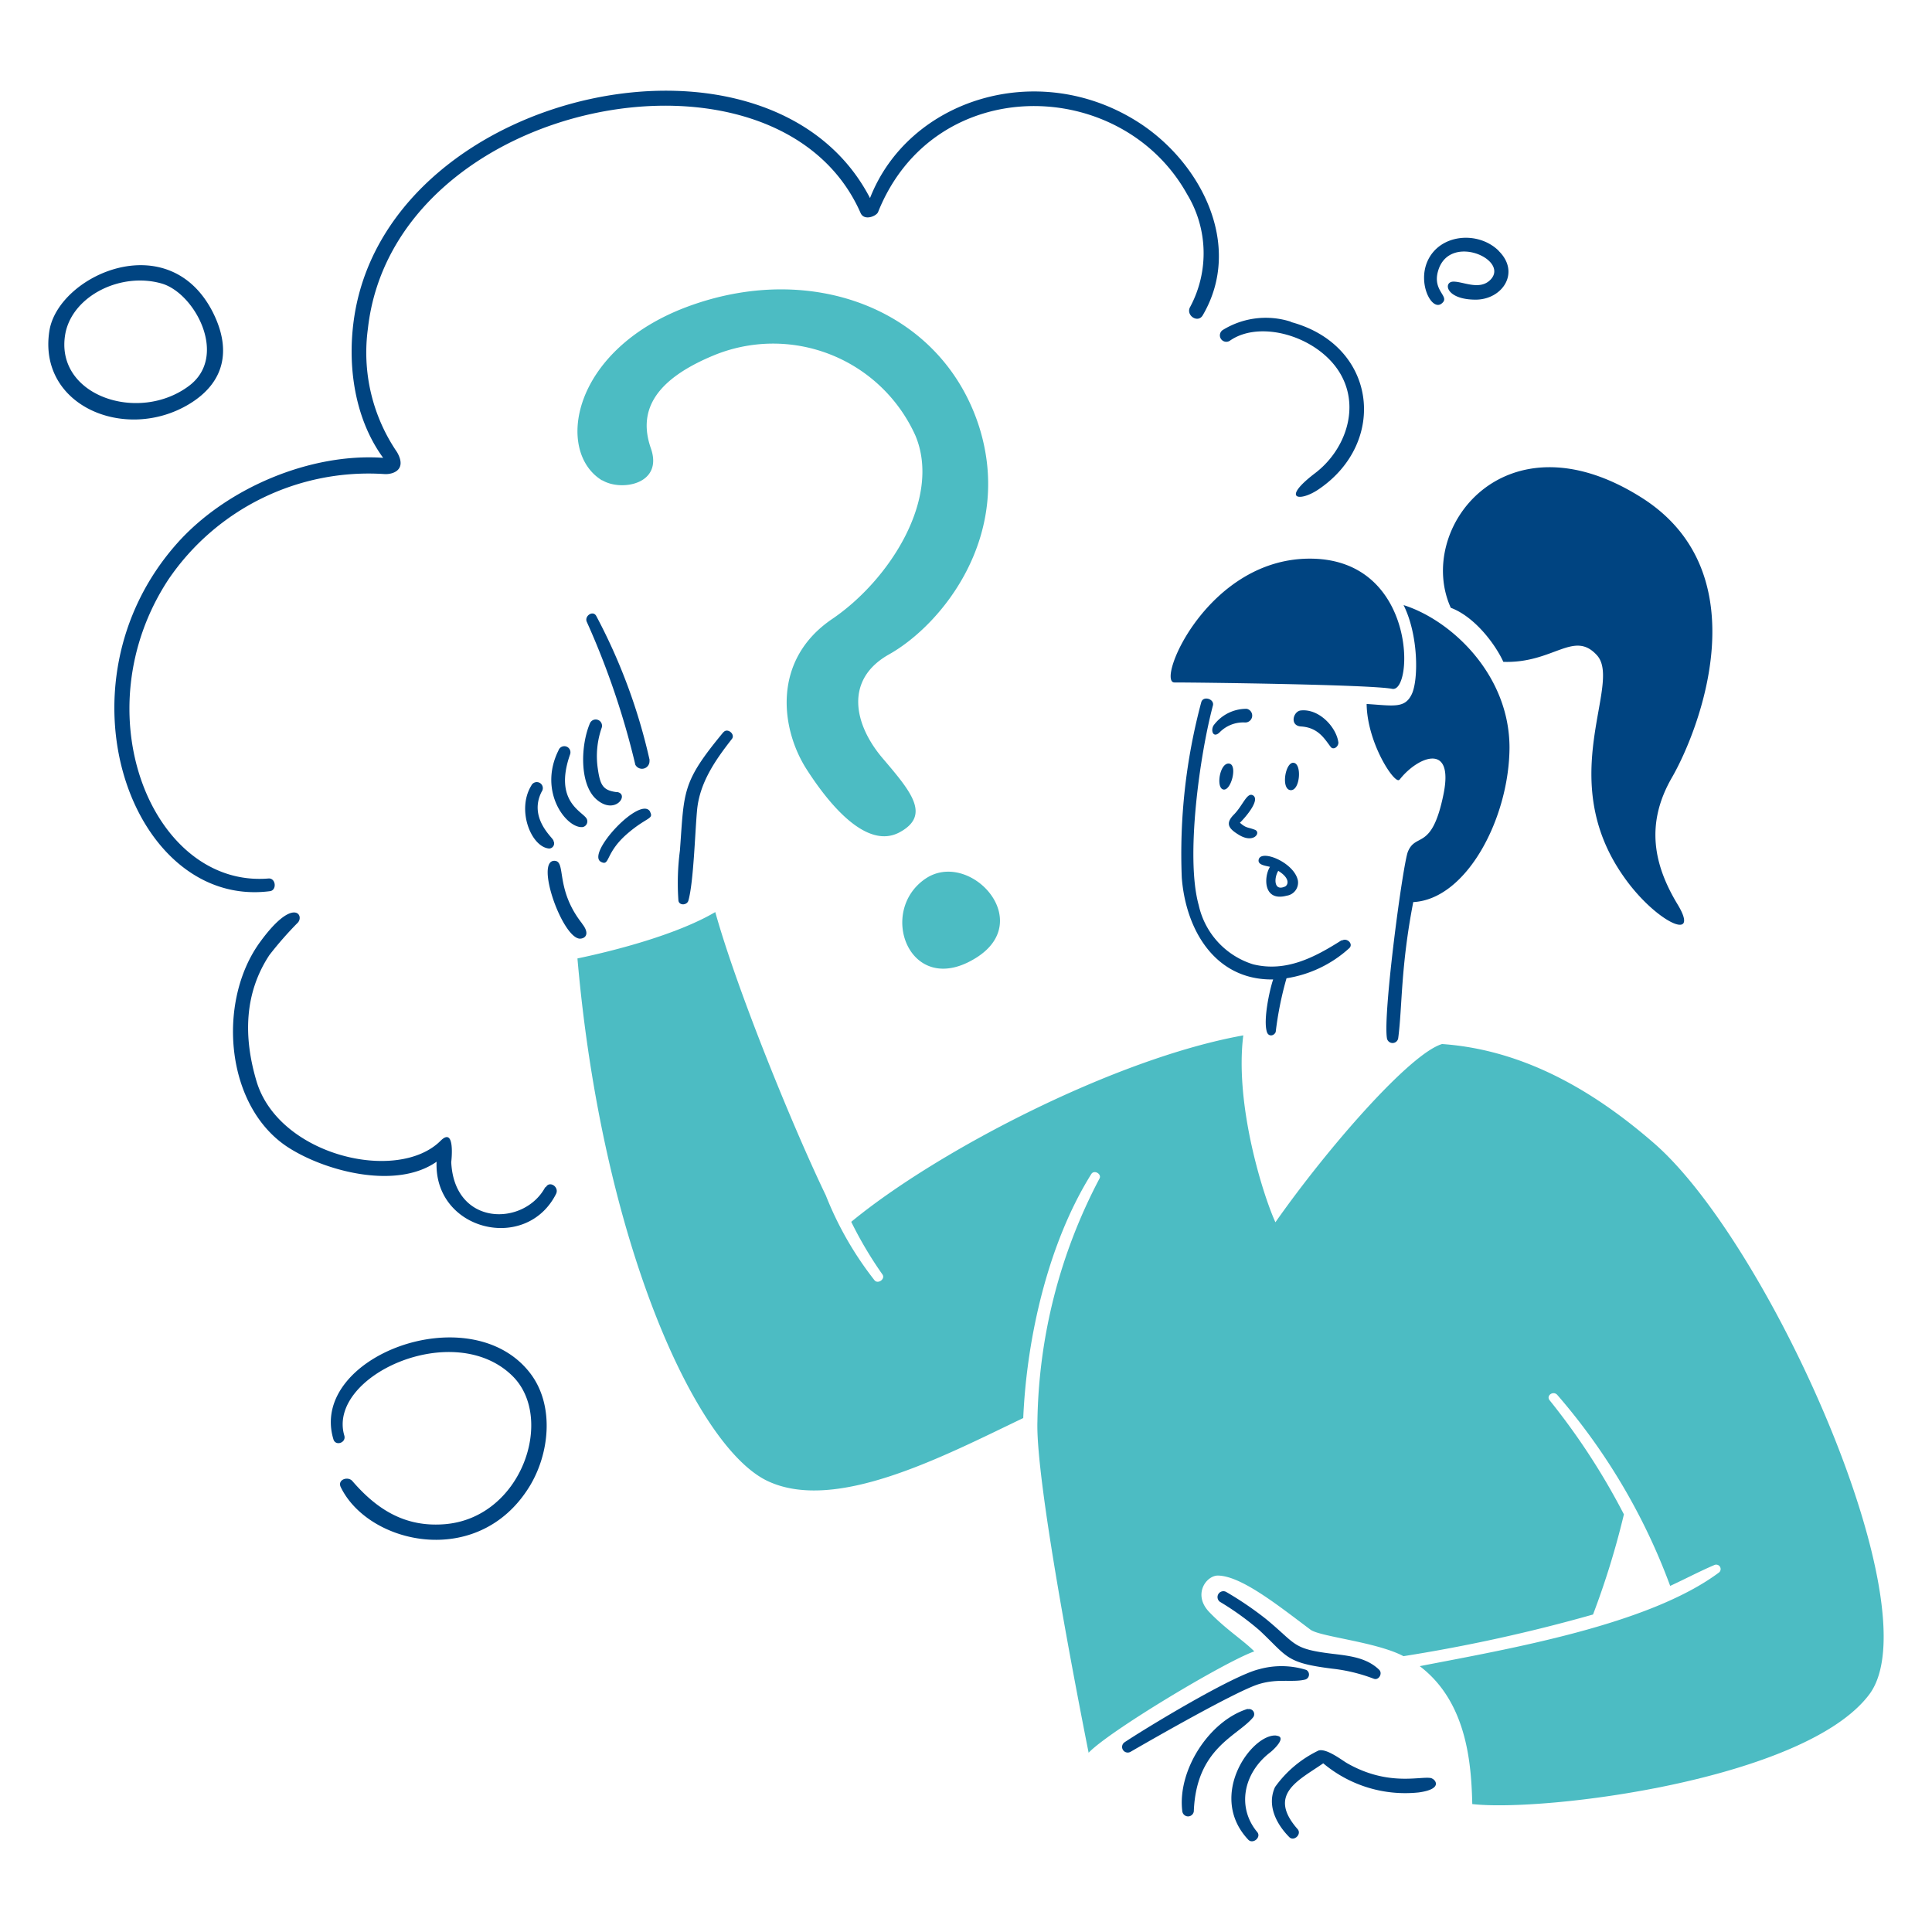<svg viewBox="0 0 200 200" height="200" width="200" xmlns="http://www.w3.org/2000/svg"><path d="M138.916,97.313c-2.8,1.78-5.774,3.358-9.2,2.511a8.283,8.283,0,0,1-5.626-6.125c-1.391-4.973.124-15.605,1.469-20.657.186-.676-.987-1.049-1.2-.365a60.585,60.585,0,0,0-2.021,18.194c.42,5.385,3.443,10.616,9.458,10.522-.388,1.151-1.041,4.228-.645,5.441.156.489.715.443.909,0a35.392,35.392,0,0,1,1.12-5.565,12.5,12.5,0,0,0,6.489-3.109c.482-.443-.249-1.142-.777-.777Zm16.709-28.8c-.831-1.818-2.953-4.663-5.44-5.595-3.684-8.145,5.588-20.394,19.779-11.386,12.365,7.849,5.884,24.155,3.109,28.965s-1.865,9.07.591,13.127-2.332,1.8-5.6-2.907c-7.173-10.22-.085-19.958-2.751-22.888-2.409-2.65-4.516.878-9.723.684ZM144.893,80.7c1.81-2.331,5.673-3.987,4.531,1.555-1.205,5.883-2.845,3.886-3.676,5.906-.513,1.228-2.581,16.639-2.177,19.29a.591.591,0,0,0,1.174,0c.427-3.249.241-7.282,1.554-14.067,5.534-.288,9.925-8.7,9.964-15.979,0-7.577-6.039-13.212-10.966-14.766,1.554,3.108,1.554,7.771.839,9.24s-1.842,1.182-4.663.995c.062,4.127,2.953,8.4,3.389,7.842ZM121.577,70.648c2.5,0,20.324.218,22.538.661s2.581-13.251-8.245-13.476S119.627,70.652,121.577,70.648Z" fill="#004481"/><path d="M127.258,79.049c-.979-.164-1.421,2.526-.614,2.682S128.129,79.2,127.258,79.049Zm1.8-5.673a4.214,4.214,0,0,0-3.428,1.718c-.327.536-.038,1.352.614.73a3.418,3.418,0,0,1,2.658-1.033.715.715,0,0,0,.156-1.415Zm9.481,3.427c-.23-1.55-2-3.466-3.886-3.256-.777.086-1.173,1.554,0,1.655,1.835.1,2.487,1.329,3.109,2.13C138.062,77.689,138.612,77.263,138.543,76.8Zm-6.217,13.345c1.368.847.971,1.554.653,1.647C131.86,92.261,131.875,90.886,132.326,90.148Zm2.02.94c-.439-1.872-3.948-3.256-4.056-2.029-.039.5.777.568,1.181.677-.645,1.018-.723,3.645,1.74,2.984A1.368,1.368,0,0,0,134.346,91.088ZM129.908,85.9c-.777-.3-.877-.14-1.554-.73.374-.35,2.184-2.332,1.353-2.837-.622-.35-1.042,1.049-1.974,1.989s-.529,1.469.513,2.1C129.8,87.373,130.578,86.16,129.908,85.9Zm3.965-6.94c-.84,0-1.276,2.759-.273,2.837S134.8,78.964,133.873,78.964Z" fill="#004481"/><path d="M142.77,172.854c-1.218-1.19-2.89-1.422-4.577-1.624-4.484-.521-3.885-.956-7.126-3.621a35.039,35.039,0,0,0-4.15-2.822.607.607,0,0,0-.638,1.027,29.226,29.226,0,0,1,4.112,2.968c2.93,2.743,2.673,3.35,7.515,3.957a17.333,17.333,0,0,1,4.3,1.041C142.724,173.989,143.159,173.235,142.77,172.854Zm5.44,11.231c-.994-.3-4.39.933-8.75-1.555-.528-.3-2.114-1.554-2.953-1.321a11.758,11.758,0,0,0-4.515,3.785c-.871,1.888.14,3.84,1.476,5.184.474.489,1.314-.3.863-.823-3.179-3.615.109-5.052,2.65-6.817a13.209,13.209,0,0,0,9.878,3.015c2.565-.348,1.725-1.343,1.351-1.453Zm-16.086-4.406c1.2.108-.389,1.554-.661,1.748-2.736,2.121-3.459,5.65-1.313,8.23.45.545-.467,1.3-.941.777-4.29-4.577.412-11,2.915-10.771ZM129.17,176.9c-3.994,1.227-7.313,6.38-6.777,10.609a.6.6,0,0,0,1.19,0c.248-6.568,4.523-7.772,6.131-9.723a.529.529,0,0,0-.544-.848Zm6.031-4.042a.543.543,0,0,1-.054,1c-1.329.343-2.837-.132-4.834.482-2.332.715-11.02,5.7-13.259,6.994a.583.583,0,0,1-.645-.971c2.332-1.554,11.168-6.9,13.919-7.562A8.624,8.624,0,0,1,135.2,172.862Z" fill="#004481"/><path d="M67.253,78.7a59.352,59.352,0,0,0-5.518-14.914c-.342-.669-1.29,0-.979.614a82.258,82.258,0,0,1,5.013,14.766.778.778,0,0,0,1.461-.458ZM60.258,95.6c-2.829-3.59-1.616-6.442-2.844-6.489-2.06-.078.777,7.951,2.6,8.059.6,0,1.073-.513.241-1.554ZM74.893,75.785c-4.337,5.239-4.049,6.047-4.508,12.264a25.666,25.666,0,0,0-.155,5.176c.069.537.893.505,1.033,0,.536-1.9.684-7.041.894-9.326.256-2.852,1.873-5.184,3.6-7.391.4-.5-.458-1.2-.862-.707Zm-7.6,8.254c.4.777-.327.521-2.332,2.246-2.331,2.005-1.811,3.389-2.712,2.953-1.71-.777,4.088-6.994,5.059-5.2Zm-10,3.023c0-.062,0-.093-.046-.124-.125-.3-2.534-2.332-1.174-4.982A.625.625,0,1,0,55,81.327c-1.554,2.533,0,6.373,1.85,6.512A.528.528,0,0,0,57.3,87.062ZM60.74,84.77a.6.6,0,0,1-.412.847c-1.655.194-4.663-3.637-2.51-7.943a.633.633,0,0,1,1.2.412C57.282,83.013,60.345,84,60.74,84.77Zm3.109-2.783c1.376.179-.14,2.464-2.091.777-1.8-1.554-1.655-5.634-.684-7.9A.653.653,0,0,1,62.3,75.3a8.923,8.923,0,0,0-.412,4.3c.249,1.718.552,2.215,1.936,2.4Z" fill="#004481"/><path d="M56.442,122.9c-2.176,4.066-9.411,4.1-9.73-2.595,0,0,.466-3.777-1.1-2.215-4.445,4.438-16.748,1.555-19.056-6.155-1.345-4.515-1.306-9.062,1.329-13.064A37.057,37.057,0,0,1,30.842,95.5c.676-.777-.5-2.658-3.886,1.974-4.585,6.217-3.653,17.331,3.109,21.45,3.886,2.4,11.028,4.212,15.131,1.337-.295,7.134,9.272,9.466,12.365,3.334.358-.708-.668-1.415-1.057-.693ZM22.1,32.458c-4.547-9.209-16.088-3.964-16.989,1.8C3.9,42.025,12.982,45.787,19.557,41.846c3.723-2.238,4.4-5.619,2.526-9.419Zm-2.511,7.469c-5.267,3.979-14.035,1-12.815-5.441.777-3.885,5.759-6.357,9.987-5.129C20.179,30.367,23.649,36.859,19.588,39.927ZM155.159,25.976c-2.106-2.1-6.124-1.795-7.391,1.073-1.026,2.331.443,5.145,1.446,4.391s-.963-1.244-.349-3.373c1.134-4,7.421-1.2,5.44.878-1.128,1.174-2.869.171-3.886.21s-.777,1.858,2.332,1.865c2.782,0,4.663-2.813,2.393-5.044ZM54.857,142.118c-6.2-7.992-22.935-1.656-20.339,6.885.225.731,1.337.349,1.127-.388-1.819-6.171,11.354-12.194,17.432-6.148,4.383,4.368.933,14.681-7.049,15.318-4.08.327-6.995-1.507-9.551-4.468-.451-.521-1.555-.164-1.213.606,2.852,5.945,14.23,8.549,19.523,0C56.9,150.511,57.442,145.448,54.857,142.118ZM133.631,33.305a8.48,8.48,0,0,0-7.072.871.665.665,0,1,0,.777,1.08c3.311-2.293,9.653-.249,11.658,3.886,1.71,3.482.093,7.593-2.845,9.831-3.621,2.759-1.593,3.008.358,1.679,7.2-4.881,6.023-14.922-2.868-17.316Zm-15.9-20.719c6.522,4.11,11.052,12.753,6.777,20.051-.505.87-1.8,0-1.3-.871a11.775,11.775,0,0,0-.318-11.657C116.06,7.829,96.708,7.449,90.9,21.951c-.163.419-1.438.956-1.811.1C80.5,2.506,40.751,10.161,38.085,34.02A18.288,18.288,0,0,0,41.1,46.805c1.08,1.873-.474,2.331-1.314,2.269A25.046,25.046,0,0,0,17.436,59.986C8.358,73.8,15.8,91.935,27.788,90.941c.777-.063.893,1.22.155,1.313C13.659,94.1,5.3,70.959,18.306,56.278c5.1-5.751,13.818-9.411,21.357-8.883-3.109-4.266-3.808-10.1-2.883-15.232C41,9,79.827.742,90.063,20.505,94.065,10.27,107.4,6.072,117.73,12.586Z" fill="#004481"/><path d="M95.767,90.987c4.5-3.115,11.487,4.228,5.324,8.137C94.268,103.453,90.757,94.453,95.767,90.987ZM62.349,49.719c1.927,1.166,6.342.443,5.028-3.311s.241-6.994,6.4-9.575a16.15,16.15,0,0,1,20.984,8.254c2.72,6.474-2.65,14.945-8.619,18.994-6.287,4.267-5.3,11.409-2.65,15.544s6.4,8.292,9.645,6.528,1.181-4.2-1.764-7.655-4.018-8.129.66-10.756c5.526-3.109,12.886-12.3,9.326-23.572C97.469,32.023,84.017,26.886,70.991,31.813c-11.875,4.515-13.515,14.976-8.658,17.922Z" fill="#4cbcc3"/><path d="M171.239,118.359c-5.518-4.8-12.894-9.645-21.955-10.281-3.319.978-11.852,10.748-17.253,18.45-1.221-2.65-4.236-12.07-3.327-19.345-13.258,2.379-31.685,11.962-40.584,19.3a40.253,40.253,0,0,0,3.226,5.441c.342.475-.467,1.049-.824.6a35.079,35.079,0,0,1-5.036-8.783c-3.343-6.932-9.156-21.138-11.441-29.323-3.971,2.332-10.375,3.987-14.268,4.8,2.557,29.377,12.287,50.656,19.724,54.115,7.042,3.28,18.179-2.588,26.424-6.536.366-8.394,2.6-18.147,7.049-25.266.3-.466,1.095,0,.847.467a55.505,55.505,0,0,0-6.427,25.134c-.21,6.116,4.112,28.335,5.3,34.311,2.159-2.269,14.183-9.458,17.151-10.492-1.166-1.173-2.914-2.253-4.663-4.071s-.3-3.816.933-3.778c2.432.07,6.217,3.109,9.544,5.6.986.739,6.824,1.259,9.629,2.745a167.9,167.9,0,0,0,19.623-4.314,84.179,84.179,0,0,0,3.195-10.368,70.214,70.214,0,0,0-7.686-11.805c-.389-.474.342-1.018.777-.575a63.94,63.94,0,0,1,11.7,19.786c1.554-.715,3.038-1.506,4.593-2.168a.459.459,0,0,1,.466.777c-7.282,5.441-21.761,7.912-30.986,9.7,4.974,3.769,5.339,10.32,5.44,14.277,7.5.847,34.476-2.518,41.1-11.355S183.163,128.74,171.239,118.359Z" fill="#4cbcc3"/></svg>